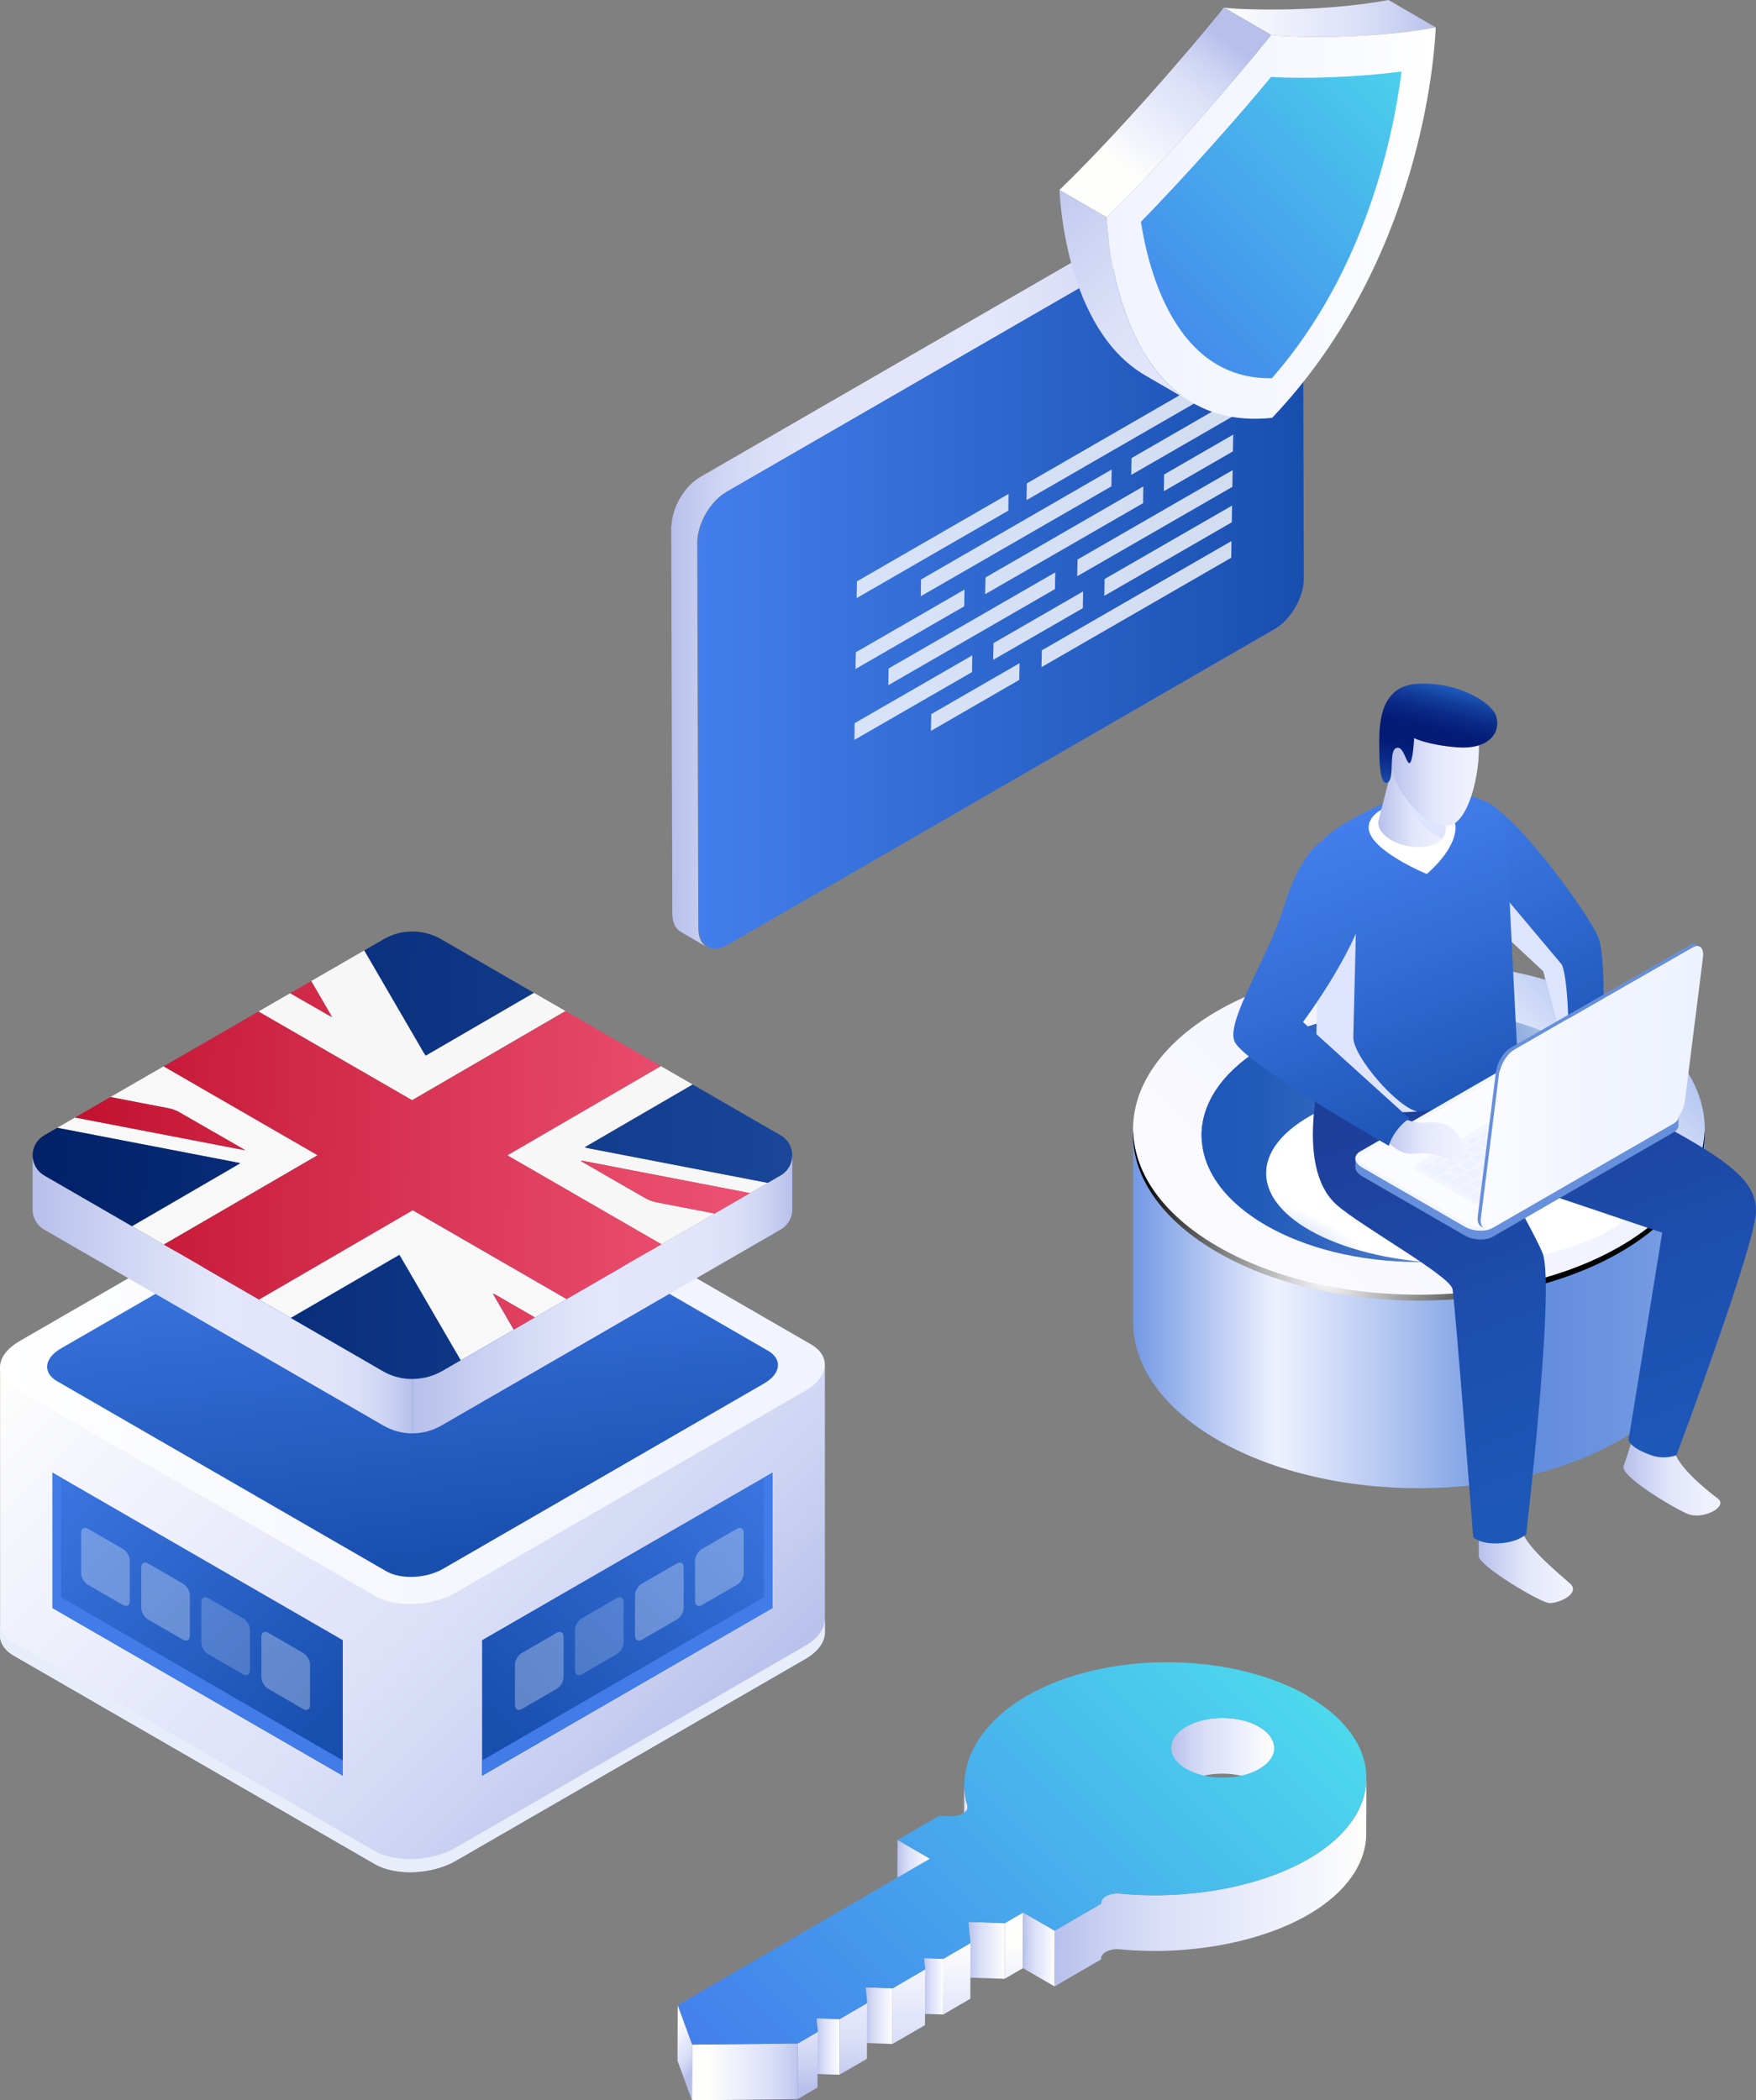 <?xml version="1.0" encoding="UTF-8"?><svg xmlns="http://www.w3.org/2000/svg" width="209" height="250" xmlns:xlink="http://www.w3.org/1999/xlink" viewBox="0 0 209 250"><rect x="0" y="0" width="209" height="250" fill="#808080" stroke="none"/><defs><style>.cls-1{fill:url(#linear-gradient-38);}.cls-1,.cls-2,.cls-3,.cls-4,.cls-5,.cls-6,.cls-7,.cls-8,.cls-9,.cls-10,.cls-11,.cls-12,.cls-13,.cls-14,.cls-15,.cls-16,.cls-17,.cls-18,.cls-19,.cls-20,.cls-21,.cls-22,.cls-23,.cls-24,.cls-25,.cls-26,.cls-27,.cls-28,.cls-29,.cls-30,.cls-31,.cls-32,.cls-33,.cls-34,.cls-35,.cls-36,.cls-37,.cls-38,.cls-39,.cls-40,.cls-41,.cls-42,.cls-43,.cls-44,.cls-45,.cls-46,.cls-47,.cls-48,.cls-49,.cls-50,.cls-51,.cls-52,.cls-53,.cls-54,.cls-55,.cls-56,.cls-57,.cls-58,.cls-59,.cls-60,.cls-61,.cls-62,.cls-63,.cls-64,.cls-65,.cls-66,.cls-67,.cls-68,.cls-69,.cls-70,.cls-71,.cls-72,.cls-73,.cls-74,.cls-75,.cls-76,.cls-77{stroke-width:0px;}.cls-2{fill:url(#linear-gradient-12);}.cls-3{fill:url(#linear-gradient-17);}.cls-4{fill:url(#linear-gradient-19);}.cls-5{fill:url(#linear-gradient-33);}.cls-6{fill:url(#linear-gradient);}.cls-7{fill:url(#linear-gradient-57);}.cls-8{fill:url(#linear-gradient-21);}.cls-9{fill:url(#New_Gradient_Swatch_copy_2);}.cls-78{isolation:isolate;}.cls-10{fill:url(#linear-gradient-42);}.cls-11{fill:url(#linear-gradient-15);}.cls-12{fill:url(#radial-gradient);}.cls-12,.cls-21,.cls-59,.cls-72,.cls-79{mix-blend-mode:multiply;}.cls-13{fill:url(#linear-gradient-11);}.cls-14{opacity:.3;}.cls-14,.cls-15,.cls-35,.cls-74{fill:#fff;}.cls-15{opacity:.8;}.cls-16{fill:url(#linear-gradient-5);}.cls-17{fill:none;}.cls-18{fill:url(#linear-gradient-31);}.cls-19{fill:url(#linear-gradient-58);}.cls-20{fill:url(#linear-gradient-34);}.cls-21{fill:url(#linear-gradient-4);}.cls-22{fill:url(#Radial_Gradient_1);mix-blend-mode:color-dodge;}.cls-80{clip-path:url(#clippath-1);}.cls-23{fill:url(#linear-gradient-41);}.cls-24{fill:url(#linear-gradient-40);}.cls-25{fill:url(#linear-gradient-13);}.cls-26{fill:url(#linear-gradient-23);}.cls-27{fill:#668fdc;}.cls-28{fill:url(#linear-gradient-25);}.cls-29{fill:#e8edfa;}.cls-30{fill:url(#linear-gradient-43);}.cls-31{fill:url(#linear-gradient-16);}.cls-32{fill:url(#linear-gradient-22);}.cls-33{fill:url(#linear-gradient-54);}.cls-34{fill:url(#linear-gradient-55);}.cls-36{fill:url(#linear-gradient-35);}.cls-37{fill:url(#linear-gradient-50);}.cls-38{fill:url(#linear-gradient-32);}.cls-39{fill:url(#linear-gradient-60);}.cls-40{fill:url(#linear-gradient-59);}.cls-41{fill:url(#linear-gradient-20);}.cls-42{fill:url(#linear-gradient-14);}.cls-43{fill:#f8f8f8;}.cls-44{fill:url(#linear-gradient-2);}.cls-45{fill:url(#linear-gradient-52);}.cls-46{fill:url(#linear-gradient-45);}.cls-47{fill:url(#linear-gradient-7);}.cls-48{fill:url(#linear-gradient-39);}.cls-49{fill:url(#linear-gradient-3);}.cls-81{clip-path:url(#clippath);}.cls-50{fill:url(#linear-gradient-9);}.cls-51{fill:url(#linear-gradient-27);}.cls-52{fill:#f4f6ff;}.cls-53{fill:url(#linear-gradient-53);}.cls-54{fill:url(#linear-gradient-36);}.cls-55{fill:url(#linear-gradient-48);}.cls-56{fill:url(#linear-gradient-49);}.cls-57{fill:url(#linear-gradient-8);}.cls-58{fill:url(#linear-gradient-47);}.cls-59{fill:#dee4fd;}.cls-60{fill:url(#linear-gradient-24);}.cls-61{fill:url(#linear-gradient-26);}.cls-62{fill:url(#linear-gradient-61);}.cls-63{fill:url(#linear-gradient-18);}.cls-64{fill:url(#linear-gradient-51);}.cls-65{fill:url(#linear-gradient-30);}.cls-66{fill:url(#linear-gradient-29);}.cls-67{fill:url(#linear-gradient-46);}.cls-68{fill:url(#linear-gradient-28);}.cls-69{fill:url(#linear-gradient-56);}.cls-70{fill:#f8f7f7;}.cls-71{fill:url(#linear-gradient-10);}.cls-72{fill:url(#linear-gradient-6);}.cls-73{fill:#f8faff;}.cls-74{opacity:.2;}.cls-75{fill:#fbfcff;}.cls-76{fill:url(#linear-gradient-37);}.cls-82{fill:url(#linear-gradient-44);}.cls-77{fill:#eef1ff;}</style><linearGradient id="linear-gradient" x1="-19572.52" y1="333.43" x2="-19572.52" y2="333.43" gradientTransform="translate(19572.53 -142.52)" gradientUnits="userSpaceOnUse"><stop offset="0" stop-color="#f3f4fb"/><stop offset=".44" stop-color="#f3f4fb"/><stop offset=".57" stop-color="#e2e4f6"/><stop offset="1" stop-color="#e2e4f6"/></linearGradient><linearGradient id="linear-gradient-2" x1="-19490.73" y1="354.35" x2="-19556.24" y2="288.83" gradientTransform="translate(19572.53 -142.52)" gradientUnits="userSpaceOnUse"><stop offset="0" stop-color="#b7c0eb"/><stop offset=".18" stop-color="#ccd2f2"/><stop offset=".38" stop-color="#dde1f8"/><stop offset=".53" stop-color="#e4e7fb"/><stop offset="1" stop-color="#fefefc"/></linearGradient><linearGradient id="linear-gradient-3" x1="-19534.9" y1="349.95" x2="-19573.54" y2="311.31" gradientTransform="translate(19572.53 -142.52)" gradientUnits="userSpaceOnUse"><stop offset="0" stop-color="#184eae"/><stop offset="1" stop-color="#437fec"/></linearGradient><linearGradient id="linear-gradient-4" x1="-19564.18" y1="-23849.16" x2="-19565" y2="-23826.75" gradientTransform="translate(19588 -1049.39) rotate(49.11) scale(1.53 -.65) skewX(-26.33)" gradientUnits="userSpaceOnUse"><stop offset="0" stop-color="#427ce8"/><stop offset=".52" stop-color="#2b64c7"/><stop offset="1" stop-color="#1951ad"/></linearGradient><linearGradient id="linear-gradient-5" x1="-13709.9" x2="-13748.54" gradientTransform="translate(-13649.35 -142.52) rotate(-180) scale(1 -1)" xlink:href="#linear-gradient-3"/><linearGradient id="linear-gradient-6" x1="-13739.19" y1="-17123.03" x2="-13740" y2="-17100.62" gradientTransform="translate(-13664.82 -1049.39) rotate(130.89) scale(1.53 .65) skewX(-26.33)" xlink:href="#linear-gradient-4"/><linearGradient id="linear-gradient-7" x1="12030.21" y1="162.59" x2="12128.39" y2="162.59" gradientTransform="translate(12128.39) rotate(-180) scale(1 -1)" gradientUnits="userSpaceOnUse"><stop offset="0" stop-color="#f1f4fe"/><stop offset=".58" stop-color="#f6f8fe"/><stop offset="1" stop-color="#fff"/></linearGradient><linearGradient id="linear-gradient-8" x1="2551.1" y1="10937.9" x2="2470.17" y2="10921.34" gradientTransform="translate(14269.31 -4248.11) rotate(30) skewX(-49.11)" xlink:href="#linear-gradient-3"/><clipPath id="clippath"><path id="Path_6658" class="cls-17" d="m94.3,137.53c0,1-.54,1.92-1.41,2.41l-40.33,23.3c-1.06.6-2.25.91-3.47.9-1.21,0-2.41-.31-3.47-.9l-40.33-23.3c-.87-.49-1.41-1.41-1.41-2.41,0-1,.54-1.92,1.41-2.41l40.33-23.3c2.14-1.26,4.79-1.26,6.93,0l40.33,23.3c.88.48,1.42,1.41,1.41,2.41Z"/></clipPath><linearGradient id="linear-gradient-9" x1="7.33" y1="136.35" x2="97.11" y2="138.85" gradientUnits="userSpaceOnUse"><stop offset="0" stop-color="#c1102e"/><stop offset=".26" stop-color="#ce2544"/><stop offset=".74" stop-color="#e64868"/><stop offset="1" stop-color="#ef5677"/></linearGradient><linearGradient id="linear-gradient-10" x1="5.69" y1="130.47" x2="129.06" y2="135.95" gradientUnits="userSpaceOnUse"><stop offset="0" stop-color="#012169"/><stop offset=".16" stop-color="#062a75"/><stop offset=".71" stop-color="#194699"/><stop offset="1" stop-color="#2051a8"/></linearGradient><linearGradient id="linear-gradient-11" x1="4.47" y1="157.88" x2="127.84" y2="163.36" xlink:href="#linear-gradient-10"/><linearGradient id="linear-gradient-12" x1="6.46" y1="113.26" x2="129.82" y2="118.74" xlink:href="#linear-gradient-10"/><linearGradient id="linear-gradient-13" x1="5.24" y1="140.68" x2="128.61" y2="146.17" xlink:href="#linear-gradient-10"/><linearGradient id="linear-gradient-14" x1="7.43" y1="132.83" x2="97.21" y2="135.32" xlink:href="#linear-gradient-9"/><linearGradient id="linear-gradient-15" x1="7.23" y1="139.9" x2="97.01" y2="142.39" xlink:href="#linear-gradient-9"/><linearGradient id="linear-gradient-16" x1="6.77" y1="156.52" x2="96.55" y2="159.01" xlink:href="#linear-gradient-9"/><linearGradient id="linear-gradient-17" x1="7.89" y1="116.19" x2="97.67" y2="118.68" xlink:href="#linear-gradient-9"/><linearGradient id="linear-gradient-18" x1="3.89" y1="154.08" x2="49.09" y2="154.08" gradientUnits="userSpaceOnUse"><stop offset="0" stop-color="#b7c0eb"/><stop offset=".3" stop-color="#d5daf5"/><stop offset=".48" stop-color="#e4e7fb"/><stop offset=".76" stop-color="#e2e5fa"/><stop offset=".85" stop-color="#dbdff7"/><stop offset=".92" stop-color="#cfd5f3"/><stop offset=".98" stop-color="#bec6ed"/><stop offset="1" stop-color="#b7c0eb"/></linearGradient><linearGradient id="linear-gradient-19" x1="49.09" y1="154.08" x2="94.3" y2="154.08" xlink:href="#linear-gradient-18"/><linearGradient id="linear-gradient-20" x1="-446.31" y1="65.68" x2="-372.21" y2="65.68" gradientTransform="translate(-292.27) rotate(-180) scale(1 -1)" xlink:href="#linear-gradient-18"/><linearGradient id="linear-gradient-21" x1="-447.45" y1="66.7" x2="-375.31" y2="66.7" gradientTransform="translate(-292.27) rotate(-180) scale(1 -1)" xlink:href="#linear-gradient-3"/><linearGradient id="linear-gradient-22" x1="-39.68" y1="185.98" x2="-28.46" y2="185.98" gradientTransform="translate(215.68)" gradientUnits="userSpaceOnUse"><stop offset="0" stop-color="#b7c0eb"/><stop offset=".5" stop-color="#e4e7fb"/><stop offset=".88" stop-color="#eff1fe"/></linearGradient><linearGradient id="linear-gradient-23" x1="-22.47" y1="175.25" x2="-10.92" y2="175.25" xlink:href="#linear-gradient-22"/><linearGradient id="linear-gradient-24" x1="-25.68" y1="155.69" x2="41.29" y2="155.69" gradientTransform="translate(160.86)" gradientUnits="userSpaceOnUse"><stop offset="0" stop-color="#759ae4"/><stop offset=".25" stop-color="#eef1ff"/><stop offset=".44" stop-color="#b5c8f1"/><stop offset=".7" stop-color="#628cdd"/><stop offset=".85" stop-color="#6c94e0"/><stop offset="1" stop-color="#7da1e6"/></linearGradient><linearGradient id="linear-gradient-25" x1="5250.42" y1="91.54" x2="5304.32" y2="149.33" gradientTransform="translate(5459.24) rotate(-180) scale(1 -1)" gradientUnits="userSpaceOnUse"><stop offset="0" stop-color="#628cdd"/><stop offset=".08" stop-color="#6890de"/><stop offset=".19" stop-color="#7a9de3"/><stop offset=".31" stop-color="#98b3ea"/><stop offset=".45" stop-color="#c2d1f4"/><stop offset=".58" stop-color="#eef1ff"/><stop offset="1" stop-color="#faf9fe"/></linearGradient><radialGradient id="Radial_Gradient_1" cx="-57.72" cy="151.45" fx="-57.72" fy="151.45" r="25.09" gradientTransform="translate(215.68)" gradientUnits="userSpaceOnUse"><stop offset="0" stop-color="#fff"/><stop offset="1" stop-color="#000"/></radialGradient><linearGradient id="New_Gradient_Swatch_copy_2" x1="5266.38" y1="109.43" x2="5306.81" y2="152.78" gradientTransform="translate(5459.24) rotate(-180) scale(1 -1)" gradientUnits="userSpaceOnUse"><stop offset="0" stop-color="#f8faff"/><stop offset=".04" stop-color="#d3ddef"/><stop offset=".12" stop-color="#7997c8"/><stop offset=".2" stop-color="#1a4da0"/><stop offset=".6" stop-color="#14328a"/><stop offset=".65" stop-color="#173a8d"/><stop offset=".73" stop-color="#215298"/><stop offset=".83" stop-color="#327aaa"/><stop offset=".95" stop-color="#49b0c2"/><stop offset="1" stop-color="#54cace"/></linearGradient><linearGradient id="linear-gradient-26" x1="-72.67" y1="135.15" x2="-20.93" y2="135.15" gradientTransform="translate(215.68)" gradientUnits="userSpaceOnUse"><stop offset="0" stop-color="#1d58b9"/><stop offset=".13" stop-color="#215bba"/><stop offset=".26" stop-color="#2e64be"/><stop offset=".4" stop-color="#4374c5"/><stop offset=".54" stop-color="#618ace"/><stop offset=".69" stop-color="#87a6db"/><stop offset=".83" stop-color="#b6c9ea"/><stop offset=".98" stop-color="#edf1fc"/><stop offset="1" stop-color="#f6f8ff"/></linearGradient><linearGradient id="linear-gradient-27" x1="-72.67" y1="128.03" x2="-20.93" y2="128.03" xlink:href="#linear-gradient-26"/><radialGradient id="radial-gradient" cx="9208.76" cy="-2649.45" fx="9208.76" fy="-2649.45" r="18.05" gradientTransform="translate(11927.8 1715.54) rotate(-180) scale(1.28 -.59)" gradientUnits="userSpaceOnUse"><stop offset=".19" stop-color="#628cdd"/><stop offset="1" stop-color="#fff"/></radialGradient><linearGradient id="linear-gradient-28" x1="10394.84" y1="-472.55" x2="10379.23" y2="-432.66" gradientTransform="translate(10579.13 -6.49) rotate(176.86) scale(1 -1)" gradientUnits="userSpaceOnUse"><stop offset="0" stop-color="#437fec"/><stop offset=".38" stop-color="#346fd7"/><stop offset="1" stop-color="#184eae"/></linearGradient><linearGradient id="linear-gradient-29" x1="10381.88" y1="173.81" x2="10400.98" y2="123.48" gradientTransform="translate(10582.04) rotate(-180) scale(1 -1)" gradientUnits="userSpaceOnUse"><stop offset="0" stop-color="#1d58b9"/><stop offset=".38" stop-color="#1d50b0"/><stop offset=".97" stop-color="#1d3e99"/></linearGradient><linearGradient id="linear-gradient-30" x1="10398.04" y1="180.76" x2="10417.73" y2="128.88" xlink:href="#linear-gradient-29"/><linearGradient id="linear-gradient-31" x1="10420.63" y1="97.46" x2="10405.01" y2="137.35" gradientTransform="translate(10582.04) rotate(-180) scale(1 -1)" xlink:href="#linear-gradient-28"/><linearGradient id="linear-gradient-32" x1="-51.64" y1="94.7" x2="-42.97" y2="94.7" xlink:href="#linear-gradient-22"/><linearGradient id="linear-gradient-33" x1="-50.28" y1="90.43" x2="-39.65" y2="90.43" xlink:href="#linear-gradient-22"/><linearGradient id="linear-gradient-34" x1="10413.05" y1="94.96" x2="10409.73" y2="81.88" gradientTransform="translate(10582.04) rotate(-180) scale(1 -1)" gradientUnits="userSpaceOnUse"><stop offset="0" stop-color="#1d58b9"/><stop offset="0" stop-color="#1c57b8"/><stop offset=".14" stop-color="#123c9a"/><stop offset=".27" stop-color="#0a2985"/><stop offset=".4" stop-color="#051d78"/><stop offset=".52" stop-color="#041a74"/><stop offset=".64" stop-color="#051d78"/><stop offset=".75" stop-color="#092884"/><stop offset=".87" stop-color="#113a98"/><stop offset=".98" stop-color="#1b53b4"/><stop offset="1" stop-color="#1d58b9"/></linearGradient><linearGradient id="linear-gradient-35" x1="-39.43" y1="129.45" x2="-12.97" y2="129.45" gradientTransform="translate(215.68)" gradientUnits="userSpaceOnUse"><stop offset="0" stop-color="#fbfcff"/><stop offset=".39" stop-color="#f3f6ff"/><stop offset=".99" stop-color="#eef2ff"/></linearGradient><linearGradient id="linear-gradient-36" x1="-51.33" y1="135.43" x2="-41.48" y2="135.43" xlink:href="#linear-gradient-22"/><linearGradient id="linear-gradient-37" x1="10431.86" y1="101.79" x2="10416.25" y2="141.68" gradientTransform="translate(10582.04) rotate(-180) scale(1 -1)" xlink:href="#linear-gradient-28"/><linearGradient id="linear-gradient-38" x1="6555.93" y1="2.2" x2="6581.15" y2="2.2" gradientTransform="translate(6726.8) rotate(-180) scale(1 -1)" xlink:href="#linear-gradient-2"/><linearGradient id="linear-gradient-39" x1="6606.24" y1="21.01" x2="6567.78" y2="63.24" gradientTransform="translate(6726.8) rotate(-180) scale(1 -1)" xlink:href="#linear-gradient-2"/><linearGradient id="linear-gradient-40" x1="131.71" y1="26.56" x2="170.88" y2="26.56" gradientTransform="matrix(1,0,0,1,0,0)" xlink:href="#linear-gradient-7"/><linearGradient id="linear-gradient-41" x1="6593.51" y1="45.12" x2="6554.59" y2="6.2" gradientTransform="translate(6726.8) rotate(-180) scale(1 -1)" gradientUnits="userSpaceOnUse"><stop offset="0" stop-color="#437fec"/><stop offset=".5" stop-color="#47aaec"/><stop offset="1" stop-color="#4cd9ed"/></linearGradient><linearGradient id="linear-gradient-42" x1="6581.4" y1="4.32" x2="6593.04" y2="20.01" gradientTransform="translate(6726.8) rotate(-180) scale(1 -1)" xlink:href="#linear-gradient-2"/><linearGradient id="linear-gradient-43" x1="139.37" y1="209.59" x2="151.65" y2="209.59" gradientTransform="matrix(1,0,0,1,0,0)" xlink:href="#linear-gradient-2"/><linearGradient id="linear-gradient-44" x1="114.74" y1="217.07" x2="115.13" y2="217.07" gradientTransform="matrix(1,0,0,1,0,0)" xlink:href="#linear-gradient-2"/><linearGradient id="linear-gradient-45" x1="114.74" y1="217.07" x2="115.13" y2="217.07" gradientTransform="matrix(1,0,0,1,0,0)" xlink:href="#linear-gradient-2"/><clipPath id="clippath-1"><path class="cls-46" d="m115.13,215.08l-.02,6.63c0-.06,0-.13-.03-.2-.23-.81-.35-1.62-.35-2.45l.02-6.63c0,.82.11,1.64.35,2.45.02.07.03.13.03.2Z"/></clipPath><linearGradient id="linear-gradient-46" x1="114.74" y1="217.07" x2="115.13" y2="217.07" gradientTransform="matrix(1,0,0,1,0,0)" xlink:href="#linear-gradient-2"/><linearGradient id="linear-gradient-47" x1="106.8" y1="223.44" x2="110.67" y2="223.44" gradientTransform="matrix(1,0,0,1,0,0)" xlink:href="#linear-gradient-2"/><linearGradient id="linear-gradient-48" x1="120.67" y1="248.73" x2="120.67" y2="231.3" gradientTransform="matrix(1,0,0,1,0,0)" xlink:href="#linear-gradient-2"/><linearGradient id="linear-gradient-49" x1="115.24" y1="232.15" x2="119.59" y2="232.15" gradientTransform="matrix(1,0,0,1,0,0)" xlink:href="#linear-gradient-2"/><linearGradient id="linear-gradient-50" x1="125.51" y1="224.04" x2="162.62" y2="224.04" gradientTransform="matrix(1,0,0,1,0,0)" xlink:href="#linear-gradient-2"/><linearGradient id="linear-gradient-51" x1="121.75" y1="232.05" x2="125.53" y2="232.05" gradientTransform="matrix(1,0,0,1,0,0)" xlink:href="#linear-gradient-2"/><linearGradient id="linear-gradient-52" x1="109.95" y1="236.43" x2="112.28" y2="236.43" gradientTransform="matrix(1,0,0,1,0,0)" xlink:href="#linear-gradient-2"/><linearGradient id="linear-gradient-53" x1="113.88" y1="248.73" x2="113.88" y2="231.3" gradientTransform="matrix(1,0,0,1,0,0)" xlink:href="#linear-gradient-2"/><linearGradient id="linear-gradient-54" x1="103" y1="239.93" x2="106.24" y2="239.93" gradientTransform="matrix(1,0,0,1,0,0)" xlink:href="#linear-gradient-2"/><linearGradient id="linear-gradient-55" x1="108.16" y1="248.73" x2="108.16" y2="231.3" gradientTransform="matrix(1,0,0,1,0,0)" xlink:href="#linear-gradient-2"/><linearGradient id="linear-gradient-56" x1="97.14" y1="243.6" x2="99.93" y2="243.6" gradientTransform="matrix(1,0,0,1,0,0)" xlink:href="#linear-gradient-2"/><linearGradient id="linear-gradient-57" x1="101.56" y1="248.73" x2="101.56" y2="231.3" gradientTransform="matrix(1,0,0,1,0,0)" xlink:href="#linear-gradient-2"/><linearGradient id="linear-gradient-58" x1="96.12" y1="248.73" x2="96.12" y2="231.3" gradientTransform="matrix(1,0,0,1,0,0)" xlink:href="#linear-gradient-2"/><linearGradient id="linear-gradient-59" x1="95.55" y1="246.62" x2="84.35" y2="246.62" gradientTransform="matrix(1,0,0,1,0,0)" xlink:href="#linear-gradient-2"/><linearGradient id="linear-gradient-60" x1="83.12" y1="245.58" x2="79.24" y2="242.58" gradientTransform="matrix(1,0,0,1,0,0)" xlink:href="#linear-gradient-2"/><linearGradient id="linear-gradient-61" x1="93.82" y1="254.81" x2="151.66" y2="196.97" gradientTransform="matrix(1,0,0,1,0,0)" xlink:href="#linear-gradient-41"/></defs><g class="cls-78"><g id="Layer_1"><polygon class="cls-6" points="0 190.91 0 190.91 0 190.91 0 190.91"/><path class="cls-44" d="m98.18,162.59v28.31s0,1.15,0,1.15v2.45h-.01c-.08,1.04-.86,2.12-2.34,2.98l-41.58,24.01c-2.85,1.64-7.15,1.82-9.62.4L1.66,197.08c-1.18-.68-1.72-1.61-1.65-2.58h0v-3.26s0,0,0,0v-28.66s98.17,0,98.17,0Z"/><polygon class="cls-49" points="40.8 195.23 6.25 175.28 6.25 191.41 40.8 211.36 40.8 195.23"/><polygon class="cls-21" points="40.8 211.36 40.8 209.55 7.27 190.12 7.27 176.13 6.25 175.28 6.25 191.41 40.8 211.36"/><path class="cls-14" d="m14.64,184.38l-4.15-2.4c-.46-.26-.83-.06-.83.47v4.77c-.02.52.36,1.16.81,1.42l4.15,2.4c.46.26.83.06.83-.47v-4.77c.02-.52-.36-1.16-.81-1.42"/><path class="cls-14" d="m21.79,188.51l-4.15-2.4c-.46-.26-.83-.06-.83.47v4.77c-.02.52.36,1.16.81,1.42l4.15,2.4c.46.26.83.05.83-.47v-4.77c.02-.52-.35-1.16-.81-1.42"/><path class="cls-74" d="m28.94,192.63l-4.15-2.4c-.46-.26-.83-.05-.83.47v4.77c-.02.52.35,1.16.81,1.42l4.15,2.4c.46.26.83.05.83-.47v-4.77c.02-.52-.35-1.16-.81-1.42"/><path class="cls-14" d="m36.09,196.76l-4.15-2.4c-.46-.26-.83-.05-.83.47v4.77c-.02.52.35,1.16.81,1.42l4.15,2.4c.46.26.83.06.83-.47v-4.77c.02-.52-.36-1.16-.81-1.42"/><polygon class="cls-16" points="57.38 195.23 91.94 175.28 91.94 191.41 57.38 211.36 57.38 195.23"/><polygon class="cls-72" points="57.38 211.36 57.38 209.55 90.91 190.12 90.91 176.13 91.94 175.28 91.94 191.41 57.38 211.36"/><path class="cls-14" d="m83.54,184.38l4.15-2.4c.46-.26.83-.06.83.47v4.77c.02.52-.36,1.16-.81,1.42l-4.15,2.4c-.46.26-.83.06-.83-.47v-4.77c-.02-.52.36-1.16.81-1.42"/><path class="cls-14" d="m76.39,188.51l4.15-2.4c.46-.26.83-.06.83.47v4.77c.02.52-.36,1.16-.81,1.42l-4.15,2.4c-.46.26-.83.05-.83-.47v-4.77c-.02-.52.35-1.16.81-1.42"/><path class="cls-74" d="m69.24,192.63l4.15-2.4c.46-.26.83-.05.83.47v4.77c.02.52-.35,1.16-.81,1.42l-4.15,2.4c-.46.26-.83.05-.83-.47v-4.77c-.02-.52.35-1.16.81-1.42"/><path class="cls-14" d="m62.1,196.76l4.15-2.4c.46-.26.83-.05.83.47v4.77c.02.52-.35,1.16-.81,1.42l-4.15,2.4c-.46.26-.83.06-.83-.47v-4.77c-.02-.52.36-1.16.81-1.42"/><g class="cls-79"><polygon class="cls-29" points=".01 190.91 .01 190.91 .01 190.91 .01 190.91"/><path class="cls-29" d="m98.18,192.95v1.56h-.01c-.08,1.04-.87,2.12-2.34,2.97l-41.58,24.01c-2.84,1.65-7.15,1.82-9.62.4L1.66,197.08c-1.12-.65-1.66-1.51-1.66-2.42,0-.05,0-.11,0-.16v-1.22c.06.85.6,1.64,1.65,2.25l42.96,24.8c2.47,1.42,6.77,1.25,9.62-.4l41.58-24.01c1.47-.85,2.26-1.93,2.34-2.97h.01Z"/></g><path class="cls-47" d="m44.63,189.97L1.66,165.17c-2.46-1.42-2.16-3.91.69-5.55l41.58-24.01c2.85-1.64,7.15-1.82,9.62-.4l42.96,24.8c2.46,1.42,2.16,3.91-.69,5.55l-41.58,24.01c-2.85,1.64-7.15,1.82-9.62.4Z"/><path class="cls-57" d="m7.25,160.51l38.24-22.08c1.99-1.15,5-1.27,6.73-.28l39.21,22.64c1.72,1,1.51,2.73-.48,3.88l-38.24,22.08c-1.99,1.15-5,1.27-6.73.28l-39.21-22.64c-1.72-1-1.51-2.73.48-3.88Z"/><g class="cls-81"><polyline class="cls-50" points="82.96 124.4 71.61 117.85 49.05 130.96 26.35 117.85 15.07 124.4 37.78 137.51 15.22 150.62 26.57 157.18 49.13 144.07 71.83 157.18 83.11 150.62 60.41 137.51 82.96 124.4"/><path class="cls-70" d="m71.61,117.85l-3.78-2.19-17.16,9.97c-.1-.13-.18-.23-.24-.34-3.11-5.34-6.21-10.69-9.32-16.03l-6.31,3.66c1.49,2.56,2.98,5.12,4.46,7.68.07.12.14.24.26.45-.25-.13-.39-.2-.52-.27-.6-.35-1.2-.69-1.8-1.04-.53-.3-1.06-.61-1.59-.91-.02-.01-.05-.03-.07-.04h0s-.03-.02-.05-.03c-.64-.37-1.27-.74-1.91-1.1-.65-.38-1.3-.76-1.95-1.14-.33-.19-.6-.45-.75-.7-.09-.16-.18-.31-.27-.47l-4.27,2.48,22.71,13.11,22.56-13.11"/><path class="cls-43" d="m71.83,157.18l-22.71-13.11-22.56,13.11,3.78,2.18,17.19-9.99c.17.29.31.53.45.77,3.03,5.2,6.05,10.41,9.07,15.61l6.31-3.66c-1.49-2.56-2.97-5.12-4.46-7.68-.07-.12-.14-.24-.26-.45.25.12.39.19.52.26.61.35,1.22.7,1.83,1.06.54.31,1.09.63,1.63.94.02.01.05.03.07.04h0s.03.02.04.03c.63.36,1.25.72,1.88,1.09.64.37,1.28.74,1.91,1.12.33.19.61.45.76.7.09.15.18.31.27.46l4.26-2.48"/><path class="cls-70" d="m86.75,126.59l-3.78-2.18-22.56,13.11,22.71,13.11,8.46-4.92c-4.47-.86-8.94-1.73-13.41-2.59-.48-.09-.96-.27-1.32-.48-1.22-.69-2.43-1.38-3.63-2.08s-2.41-1.39-3.62-2.09l-.45-.26s.04-.04.06-.06c.2.04.4.07.6.11,8.65,1.67,17.3,3.34,25.96,5.01l2.1-1.22c-9.23-1.78-18.45-3.56-27.68-5.34-.18-.04-.36-.08-.62-.14l17.17-9.98"/><path class="cls-43" d="m37.78,137.51l-22.71-13.11-8.46,4.92c4.49.87,8.98,1.74,13.47,2.6.44.08.88.25,1.21.44.68.39,1.36.78,2.04,1.17.67.38,1.34.77,2.01,1.16.01,0,.02.01.04.02h0s.05.03.07.04c.57.33,1.14.66,1.72.99.66.38,1.34.77,2.02,1.17-.38-.06-.59-.1-.81-.14-8.66-1.67-17.32-3.34-25.98-5.01l-2.1,1.22c9.2,1.77,18.39,3.55,27.58,5.32.2.04.41.09.72.15l-17.17,9.98,3.78,2.19,22.56-13.11"/><path class="cls-71" d="m105.67,137.51l-18.92-10.92-17.17,9.98c.26.06.44.1.62.14,9.23,1.78,18.45,3.56,27.68,5.34l7.79-4.53"/><path class="cls-13" d="m47.54,149.37l-17.19,9.99,18.92,10.92,7.79-4.53c-3.03-5.2-6.05-10.41-9.07-15.61-.14-.24-.28-.48-.45-.77"/><path class="cls-2" d="m67.83,115.67l-18.92-10.92-7.79,4.53c3.1,5.34,6.21,10.69,9.32,16.03.06.1.14.2.24.34l17.16-9.97"/><path class="cls-25" d="m28.61,138.46c-.32-.07-.52-.11-.72-.15-9.19-1.77-18.39-3.55-27.58-5.32l-7.79,4.53,18.92,10.92,17.17-9.98"/><path class="cls-42" d="m25.38,134.71s-.02-.01-.04-.02c-.67-.39-1.34-.78-2.01-1.16-.68-.39-1.36-.78-2.04-1.17-.33-.19-.77-.35-1.21-.44-4.49-.87-8.98-1.74-13.47-2.6l-4.2,2.44c8.66,1.67,17.32,3.34,25.98,5.01.21.04.43.07.81.14-.68-.39-1.35-.78-2.02-1.17-.58-.33-1.15-.66-1.72-.99-.02-.01-.05-.03-.07-.04h0"/><path class="cls-11" d="m95.77,143.27c-8.65-1.67-17.3-3.34-25.96-5.01-.2-.04-.4-.07-.6-.11-.02.02-.04.04-.06.06l.45.26c1.21.7,2.41,1.39,3.62,2.09s2.42,1.39,3.63,2.08c.36.21.84.38,1.32.48,4.47.87,8.94,1.73,13.41,2.59l4.2-2.44"/><path class="cls-31" d="m62.71,156.26s-.05-.03-.07-.04c-.54-.31-1.09-.63-1.63-.94-.61-.35-1.22-.7-1.83-1.06-.13-.07-.27-.14-.52-.26.12.21.19.33.26.45,1.49,2.56,2.97,5.12,4.46,7.68l4.19-2.44c-.09-.15-.18-.31-.27-.46-.15-.26-.43-.51-.76-.7-.64-.37-1.27-.74-1.91-1.12-.62-.36-1.25-.72-1.88-1.09-.01,0-.03-.02-.04-.03h0"/><path class="cls-3" d="m34.81,112.93l-4.19,2.44c.09.16.18.31.27.47.15.26.42.51.75.7.65.38,1.3.76,1.95,1.14.64.37,1.27.74,1.91,1.1.02,0,.03.02.05.03h0s.05.03.07.04c.53.3,1.06.61,1.59.91.6.35,1.2.69,1.8,1.04.13.07.27.14.52.27-.12-.21-.19-.33-.26-.45-1.49-2.56-2.98-5.12-4.46-7.68"/></g><path id="Path_6656" class="cls-63" d="m49.09,164.15v6.47c-1.22,0-2.41-.33-3.47-.94l-40.33-23.3c-.87-.49-1.41-1.41-1.41-2.41v-6.43c0,1,.54,1.92,1.41,2.41l40.33,23.3c1.06.6,2.25.91,3.47.9Z"/><path id="Path_6657" class="cls-4" d="m94.3,137.53v6.43c0,1-.54,1.92-1.41,2.41l-40.33,23.3c-1.05.61-2.25.94-3.47.94v-6.47c1.21,0,2.41-.31,3.47-.9l40.33-23.3c.87-.49,1.4-1.41,1.41-2.41Z"/><g class="cls-78"><path class="cls-41" d="m79.94,62.57c0-.06,0-.11,0-.17,0-.06,0-.11.01-.17,0-.06.01-.11.02-.17,0-.06.02-.12.02-.17,0,0,0,0,0,0,0,0,0,0,0,0,0-.06.02-.11.03-.17.01-.06.02-.12.04-.18.01-.06.03-.12.04-.18.02-.06.03-.12.05-.18.01-.05.03-.09.04-.14,0,0,0,0,0-.01,0-.01,0-.02,0-.03.02-.06.04-.12.06-.18.02-.06.04-.12.06-.18.02-.06.04-.11.06-.17.02-.06.04-.11.07-.17.02-.04.04-.08.05-.13,0,0,0,0,0,0,0-.01,0-.02.01-.03.02-.06.05-.11.08-.17.03-.06.06-.12.09-.18.03-.07.07-.14.11-.21.04-.07.08-.14.12-.21,0-.01.02-.03.02-.04,0-.02.02-.03.03-.05.08-.14.17-.28.26-.41.07-.1.14-.2.21-.3,0,0,0,0,0,0h0c.05-.07.1-.14.15-.21.04-.06.09-.11.13-.16.04-.05.09-.1.13-.16.04-.05.09-.1.13-.15,0,0,.02-.02.02-.02,0,0,0,0,.01-.01.04-.04.07-.08.11-.11.05-.05.1-.1.15-.14.05-.05.1-.1.15-.14.05-.05.1-.09.15-.13.03-.02.05-.04.08-.06,0,0,.01,0,.02-.01.02-.02.04-.03.06-.05.05-.04.1-.08.15-.12.05-.04.1-.07.15-.11.05-.03.1-.07.15-.1.05-.03.1-.06.15-.09.01,0,.02-.01.03-.02l65.09-37.58s.07-.04.11-.06c.05-.03.09-.05.14-.07s.09-.05.14-.07c.05-.02.09-.04.14-.06.05-.02.09-.04.14-.05,0,0,.02,0,.03,0,0,0,0,0,.01,0,.03-.01.07-.02.1-.03.05-.01.1-.03.14-.04.05-.01.09-.02.14-.03.05,0,.1-.02.15-.02.03,0,.07,0,.1-.01,0,0,.01,0,.02,0,.01,0,.02,0,.03,0,.06,0,.11,0,.16,0,.06,0,.12,0,.18,0,.07,0,.13.02.2.03,0,0,0,0,0,0,0,0,0,0,0,0,.08.02.16.04.23.06.1.03.19.08.28.13l3.1,1.8c-.16-.09-.33-.15-.51-.19,0,0,0,0,0,0-.18-.04-.38-.05-.58-.03,0,0-.01,0-.02,0-.2.02-.42.06-.64.14,0,0,0,0-.01,0-.23.08-.46.18-.7.32l-65.09,37.58c-.24.14-.47.3-.69.48,0,0-.01,0-.02.01-.22.18-.43.38-.63.59,0,0,0,0-.01.01-.2.22-.4.45-.58.7,0,0,0,0,0,0-.18.24-.35.5-.5.76,0,.01-.01.03-.02.04-.15.26-.29.53-.41.81,0,0,0,0,0,.01-.12.28-.23.57-.31.85,0,0,0,0,0,.01-.09.29-.15.57-.2.86,0,0,0,0,0,0-.05.29-.07.57-.07.84l.13,45.93c0,.27.03.52.07.75,0,0,0,.01,0,.02.05.23.11.43.2.61,0,0,0,0,0,.01.07.15.16.28.26.4.03.04.06.08.1.12.11.12.24.23.38.31l-3.1-1.8c-.14-.08-.26-.19-.38-.31-.03-.04-.06-.08-.1-.12-.04-.05-.09-.1-.13-.16-.05-.07-.09-.15-.13-.24,0,0,0,0,0-.01,0,0,0,0,0-.01-.03-.06-.05-.12-.07-.18-.02-.06-.04-.12-.06-.18-.02-.06-.03-.12-.05-.18,0-.02-.01-.05-.02-.08,0,0,0-.01,0-.02,0-.02-.01-.05-.01-.07,0-.05-.02-.11-.02-.17,0-.05-.01-.11-.02-.17,0-.05,0-.11-.01-.16,0-.06,0-.11,0-.17,0,0,0,0,0,0l-.13-45.93c0-.05,0-.1,0-.16Z"/><path class="cls-8" d="m86.49,58.53c-1.91,1.1-3.46,3.79-3.45,5.99l.13,45.93c0,2.21,1.57,3.09,3.47,1.99l65.09-37.58c1.91-1.1,3.46-3.79,3.45-5.99l-.13-45.93c0-2.21-1.57-3.09-3.47-1.99l-65.09,37.58Z"/></g><path class="cls-32" d="m176,181.5v3.71c0,1.19,7.27,5.5,8.35,5.6,1.09.1,3.9-1.14,2.47-2.37-1.43-1.24-5.64-4.76-5.64-6.39s-5.19-.54-5.19-.54Z"/><path class="cls-26" d="m194.6,170.12s-.89,3.19-1.36,4.37c-.47,1.17,5.74,4.89,7.57,5.69,1.83.8,4.98-.85,3.62-1.83-1.36-.99-5.36-4.28-5.13-6.02.23-1.74-4.69-2.21-4.69-2.21Z"/><path class="cls-60" d="m202.9,134.24h-68.04v23.09c0,10.94,15.23,19.81,34.02,19.81s34.02-8.87,34.02-19.81v-23.09Z"/><ellipse class="cls-28" cx="168.88" cy="134.38" rx="34.02" ry="19.81"/><path class="cls-22" d="m168.88,154.11c-18.59,0-33.68-8.68-34.01-19.46,0,.12-.02.24-.02.35,0,10.94,15.23,19.81,34.02,19.81s34.02-8.87,34.02-19.81c0-.12-.01-.24-.02-.35-.33,10.78-15.42,19.46-34.01,19.46Z"/><ellipse class="cls-9" cx="168.88" cy="135.15" rx="23" ry="13.39"/><ellipse class="cls-61" cx="168.88" cy="135.15" rx="25.87" ry="15.07"/><path class="cls-51" d="m168.88,121.73c13.81,0,25.06,6.31,25.8,14.24.03-.27.07-.54.07-.82,0-8.32-11.58-15.06-25.87-15.06s-25.87,6.74-25.87,15.06c0,.28.05.55.07.82.74-7.94,11.99-14.24,25.8-14.24Z"/><ellipse class="cls-12" cx="173.74" cy="139.65" rx="23.04" ry="10.74"/><path class="cls-68" d="m176.65,95.54c3.16.51,12.39,13.09,13.58,16.03,1.2,2.94.34,16.88.34,16.88,0,0,.22-.54-1.09.02-2.52,1.08-1.94,2.01-1.94,2.01l-3.86-14.88-9.8-9.15s-.39-11.42,2.77-10.91Z"/><path class="cls-59" d="m185.9,114.83c.78,1.93.86,8.29.82,12.52l-3.05-11.74-9.8-9.15s-.12-2.47.34-5.55"/><path class="cls-66" d="m179.34,125.69s12.77,4.98,20.19,9.11c7.42,4.13,9.44,6.35,9.47,9.34.04,3.74-9.47,29.08-9.47,29.08,0,0-1.44.56-3,0-3.4-1.22-2.63-2.25-2.63-2.25l3.94-24.24-32.58-10.99,14.08-10.05Z"/><path class="cls-65" d="m172.2,128.73s10.18,17.23,11.41,20.47c1.49,3.93-1.96,33.44-1.96,33.44,0,0-1.07.99-3.35,1.07-2.28.08-2.96-.76-2.96-.76,0,0-2.17-27.9-2.46-29.5-.28-1.6-10.84-7.44-13.77-10.02-5.45-4.79-1.41-17.75-1.41-17.75l14.49,3.04Z"/><path class="cls-18" d="m179.28,98.33c.08,3.46,1.37,28.11,1.37,28.11,0,0-2.74,3.71-8.83,5.35-6.81,1.83-15.09-1.15-15.09-1.15,0,0,.2-9.35.25-15.85.05-6.34-.56-10.96-.16-13.68.23-1.52,3.52-3.55,8.59-5.83,5.07-2.28,13.77-.68,13.86,3.04Z"/><path class="cls-35" d="m162.89,98.48c0,2.71,6.92,5.55,6.92,5.55,0,0,3.43-2.79,3.43-5.55,0-1.64-2.32-2.98-5.17-2.98s-5.17,1.33-5.17,2.98Z"/><path class="cls-73" d="m190.23,127.12s1.1,2.25,1.46,3.02c.36.78.3,4.37-.78,5.17-1.08.8-3.36-2.11-3.36-2.11l-.44-5.03,3.12-1.05Z"/><path class="cls-38" d="m172.69,91.16c.17-1.07-1.16-2.18-2.99-2.5-1.83-.32-3.46.28-3.66,1.34h0s-1.98,7.69-1.98,7.7c-.22,1.28,1.38,2.64,3.59,3.02,2.2.38,4.17-.34,4.4-1.63,0-.01.65-7.93.65-7.93h0Z"/><path class="cls-59" d="m166.74,93.87c-.33-1.17-.46-2.95-.24-4.62.65-.56,1.87-.82,3.19-.59,1.83.32,3.16,1.44,2.99,2.5h0s-.65,7.92-.65,7.93c-.05.28-.2.53-.4.75-2.37-1.02-4.33-3.94-4.9-5.98Z"/><path class="cls-5" d="m175.47,85.79c1.5,2.99-.21,12.55-3.24,12.49-3.04-.07-5.79-3.86-6.48-6.35-.69-2.48-.55-7.66,2.14-8.83,2.69-1.17,6.07-.34,7.59,2.69Z"/><path class="cls-20" d="m178.1,85.3c.55,2.02-1.03,3.93-4.62,3.66-3.59-.28-5.17-1.1-5.17-1.1,0,0-.14,2.9-.55,2.97-.41.07-.69-2.14-1.59-1.79s-.18,3.49-.94,4.05c-.76.55-1.06-1.29-1.06-3.5s-.48-7.84,4.41-8.19c4.9-.34,9.06,2.24,9.52,3.91Z"/><path class="cls-27" d="m177.67,147.21l21.53-12.43c.38-.22.57-.51.57-.82v-1.07c0-.37-.28.27-.81-.03l-12.22-7.05c-.98-.57-2.47-.63-3.32-.14l-21.53,12.43c-.28.16-.49-.53-.56-.31-.02.07,0,1.05-.01,1.13,0,.38.27.79.81,1.1l12.22,7.05c.98.57,2.47.63,3.32.14Z"/><path class="cls-52" d="m177.67,146.16l21.53-12.43c.85-.49.74-1.35-.24-1.91l-12.22-7.05c-.98-.57-2.47-.63-3.32-.14l-21.53,12.43c-.85.49-.74,1.35.24,1.91l12.22,7.05c.98.57,2.47.63,3.32.14Z"/><path class="cls-75" d="m176.23,146.07c.48,0,.92-.1,1.23-.27l21.53-12.43c.13-.08.36-.24.36-.46s-.22-.5-.6-.71l-12.22-7.05c-.45-.26-1.06-.41-1.66-.41-.48,0-.92.1-1.23.27l-21.53,12.43c-.13.08-.36.24-.36.46s.22.5.6.71l12.22,7.05c.45.26,1.06.41,1.66.41Z"/><path class="cls-52" d="m176.6,143.22l17.48-10.09c.35-.2.31-.56-.1-.79l-6.56-3.79c-.4-.23-1.02-.26-1.37-.06l-17.48,10.09c-.35.2-.31.56.1.79l6.56,3.79c.4.23,1.02.26,1.37.06Z"/><path class="cls-77" d="m187.04,128.98c-.14-.08-.37-.08-.51,0l-1.12.65c-.14.08-.14.22,0,.3.14.08.37.08.51,0l1.12-.65c.14-.08.14-.22,0-.3Zm-1.92,1.11c-.14-.08-.37-.08-.51,0l-.53.31c-.14.08-.14.22,0,.3.14.08.37.08.51,0l.53-.31c.14-.08.14-.22,0-.3Zm-1.33.77c-.14-.08-.37-.08-.51,0l-.53.31c-.14.08-.14.22,0,.3s.37.08.51,0l.53-.31c.14-.08.14-.22,0-.3Zm-1.33.77c-.14-.08-.37-.08-.51,0l-.53.31c-.14.08-.14.22,0,.3.14.08.37.08.51,0l.53-.31c.14-.08.14-.22,0-.3Zm-1.33.77c-.14-.08-.37-.08-.51,0l-.53.31c-.14.08-.14.22,0,.3.14.08.37.08.51,0l.53-.31c.14-.08.14-.22,0-.3Zm-1.33.77c-.14-.08-.37-.08-.51,0l-.53.31c-.14.08-.14.22,0,.3.14.08.37.08.51,0l.53-.31c.14-.08.14-.22,0-.3Zm-1.33.77c-.14-.08-.37-.08-.51,0l-.53.31c-.14.08-.14.22,0,.3.14.08.37.08.51,0l.53-.31c.14-.08.14-.22,0-.3Zm-1.33.77c-.14-.08-.37-.08-.51,0l-.53.31c-.14.08-.14.22,0,.3.14.08.37.08.51,0l.53-.31c.14-.08.14-.22,0-.3Zm-1.33.77c-.14-.08-.37-.08-.51,0l-.53.31c-.14.08-.14.22,0,.3.14.08.37.08.51,0l.53-.31c.14-.08.14-.22,0-.3Zm-1.33.77c-.14-.08-.37-.08-.51,0l-.53.31c-.14.08-.14.22,0,.3.14.08.37.08.51,0l.53-.31c.14-.08.14-.22,0-.3Zm-1.33.77c-.14-.08-.37-.08-.51,0l-.53.31c-.14.08-.14.22,0,.3.14.08.37.08.51,0l.53-.31c.14-.08.14-.22,0-.3Zm-1.33.77c-.14-.08-.37-.08-.51,0l-.53.31c-.14.08-.14.22,0,.3.14.08.37.08.51,0l.53-.31c.14-.08.14-.22,0-.3Zm-1.36.78c-.14-.08-.37-.08-.51,0l-.53.31c-.14.08-.14.22,0,.3.14.08.37.08.51,0l.53-.31c.14-.08.14-.22,0-.3Zm17.75-8.87l-.46-.26c-.16-.09-.42-.09-.59,0l-.46.27c-.16.09-.16.24,0,.34l.46.26c.16.09.42.09.59,0l.46-.27c.16-.09.16-.24,0-.34Zm-1.79,1.37l.46-.27c.16-.09.16-.24,0-.34l-.46-.26c-.16-.09-.42-.09-.59,0l-.46.27c-.16.09-.16.24,0,.34l.46.26c.16.09.42.09.59,0Zm-.87.16l-.46-.26c-.16-.09-.42-.09-.59,0l-.46.27c-.16.09-.16.24,0,.34l.46.26c.16.09.42.09.59,0l.46-.27c.16-.09.16-.24,0-.34Zm-1.33.77l-.46-.26c-.16-.09-.42-.09-.59,0l-.46.27c-.16.09-.16.24,0,.34l.46.26c.16.09.42.09.59,0l.46-.27c.16-.09.16-.24,0-.34Zm-2.83,1.11l.46.26c.16.09.42.09.59,0l.46-.27c.16-.09.16-.24,0-.34l-.46-.26c-.16-.09-.42-.09-.59,0l-.46.27c-.16.09-.16.24,0,.34Zm-1.33.77l.46.26c.16.09.42.09.59,0l.46-.27c.16-.09.16-.24,0-.34l-.46-.26c-.16-.09-.42-.09-.59,0l-.46.27c-.16.09-.16.24,0,.34Zm-1.33.77l.46.26c.16.09.42.09.59,0l.46-.27c.16-.09.16-.24,0-.34l-.46-.26c-.16-.09-.42-.09-.59,0l-.46.27c-.16.09-.16.24,0,.34Zm-1.33.77l.46.26c.16.09.42.09.59,0l.46-.27c.16-.09.16-.24,0-.34l-.46-.26c-.16-.09-.42-.09-.59,0l-.46.27c-.16.09-.16.24,0,.34Zm-1.33.77l.46.26c.16.09.42.09.59,0l.46-.27c.16-.09.16-.24,0-.34l-.46-.26c-.16-.09-.42-.09-.59,0l-.46.27c-.16.09-.16.24,0,.34Zm-1.33.77l.46.26c.16.09.42.09.59,0l.46-.27c.16-.09.16-.24,0-.34l-.46-.26c-.16-.09-.42-.09-.59,0l-.46.27c-.16.09-.16.24,0,.34Zm.17.43l-.46-.26c-.16-.09-.42-.09-.59,0l-.46.27c-.16.09-.16.24,0,.34l.46.26c.16.09.42.09.59,0l.46-.27c.16-.09.16-.24,0-.34Zm-2.83,1.11l.46.26c.16.09.42.09.59,0l.46-.27c.16-.09.16-.24,0-.34l-.46-.26c-.16-.09-.42-.09-.59,0l-.46.27c-.16.09-.16.24,0,.34Zm-1.95,1.12l.46.26c.16.09.42.09.59,0l1.05-.61c.16-.09.16-.24,0-.34l-.46-.26c-.16-.09-.42-.09-.59,0l-1.05.61c-.16.09-.16.24,0,.34Zm19.29-9.19l-.46-.26c-.16-.09-.42-.09-.59,0l-1.05.61c-.16.09-.16.24,0,.34l.46.26c.16.09.42.09.59,0l1.05-.61c.16-.09.16-.24,0-.34Zm-1.92,1.11l-.46-.26c-.16-.09-.42-.09-.59,0l-.46.27c-.16.09-.16.24,0,.34l.46.26c.16.09.42.09.59,0l.46-.27c.16-.09.16-.24,0-.34Zm-1.33,1.11c.16-.09.16-.24,0-.34l-.46-.26c-.16-.09-.42-.09-.59,0l-.46.27c-.16.09-.16.24,0,.34l.46.26c.16.09.42.09.59,0l.46-.27Zm-1.33.77c.16-.09.16-.24,0-.34l-.46-.26c-.16-.09-.42-.09-.59,0l-.46.27c-.16.09-.16.24,0,.34l.46.26c.16.09.42.09.59,0l.46-.27Zm-2.37.17l-.46.27c-.16.09-.16.24,0,.34l.46.26c.16.09.42.09.59,0l.46-.27c.16-.09.16-.24,0-.34l-.46-.26c-.16-.09-.42-.09-.59,0Zm-1.3.75l-.52.3c-.15.08-.15.22,0,.31l.51.3c.15.08.38.08.53,0l.52-.3c.15-.08.15-.22,0-.31l-.51-.3c-.15-.08-.38-.08-.53,0Zm-1.33.77l-.52.3c-.15.08-.15.22,0,.31l.51.3c.15.08.38.08.53,0l.52-.3c.15-.08.15-.22,0-.31l-.51-.3c-.15-.08-.38-.08-.53,0Zm-1.33.77l-.52.3c-.15.08-.15.22,0,.31l.51.3c.15.08.38.08.53,0l.52-.3c.15-.08.15-.22,0-.31l-.51-.3c-.15-.08-.38-.08-.53,0Zm-1.33.77l-.52.3c-.15.08-.15.22,0,.31l.51.3c.15.08.38.08.53,0l.52-.3c.15-.08.15-.22,0-.31l-.51-.3c-.15-.08-.38-.08-.53,0Zm-1.33.77l-.52.3c-.15.08-.15.22,0,.31l.51.3c.15.08.38.08.53,0l.52-.3c.15-.08.15-.22,0-.31l-.51-.3c-.15-.08-.38-.08-.53,0Zm-.8,1.67l.52-.3c.15-.08.15-.22,0-.31l-.51-.3c-.15-.08-.38-.08-.53,0l-.52.3c-.15.08-.15.22,0,.31l.51.3c.15.08.38.08.53,0Zm-1.33.77l.52-.3c.15-.08.15-.22,0-.31l-.51-.3c-.15-.08-.38-.08-.53,0l-.52.3c-.15.08-.15.22,0,.31l.51.3c.15.08.38.08.53,0Zm-2.4.49l.51.3c.15.08.38.08.53,0l.52-.3c.15-.08.15-.22,0-.31l-.51-.3c-.15-.08-.38-.08-.53,0l-.52.3c-.15.08-.15.22,0,.31Zm19.35-9.16l-.51-.3c-.15-.08-.38-.08-.53,0l-1.67.96c-.15.08-.15.22,0,.31l.51.3c.15.08.38.08.53,0l1.67-.96c.15-.08.15-.22,0-.31Zm-2.48,1.43l-.51-.3c-.15-.08-.38-.08-.53,0l-.52.3c-.15.08-.15.22,0,.31l.51.3c.15.08.38.08.53,0l.52-.3c.15-.08.15-.22,0-.31Zm-1.33.77l-.51-.3c-.15-.08-.38-.08-.53,0l-.52.3c-.15.08-.15.22,0,.31l.51.3c.15.08.38.08.53,0l.52-.3c.15-.08.15-.22,0-.31Zm-1.33.77l-.51-.3c-.15-.08-.38-.08-.53,0l-.52.3c-.15.08-.15.22,0,.31l.51.3c.15.08.38.08.53,0l.52-.3c.15-.08.15-.22,0-.31Zm-1.85,1.37l.52-.3c.15-.08.15-.22,0-.31l-.51-.3c-.15-.08-.38-.08-.53,0l-.52.3c-.15.08-.15.22,0,.31l.51.3c.15.08.38.08.53,0Zm-1.33.77l.52-.3c.15-.08.15-.22,0-.31l-.51-.3c-.15-.08-.38-.08-.53,0l-.52.3c-.15.08-.15.22,0,.31l.51.3c.15.08.38.08.53,0Zm-1.33.77l.52-.3c.15-.08.15-.22,0-.31l-.51-.3c-.15-.08-.38-.08-.53,0l-.52.3c-.15.08-.15.22,0,.31l.51.3c.15.08.38.08.53,0Zm-1.33.77l.52-.3c.15-.08.15-.22,0-.31l-.51-.3c-.15-.08-.38-.08-.53,0l-.52.3c-.15.08-.15.22,0,.31l.51.3c.15.08.38.08.53,0Zm-1.33.77l.52-.3c.15-.08.15-.22,0-.31l-.51-.3c-.15-.08-.38-.08-.53,0l-.52.3c-.15.08-.15.22,0,.31l.51.3c.15.08.38.08.53,0Zm-1.33.77l.52-.3c.15-.08.15-.22,0-.31l-.51-.3c-.15-.08-.38-.08-.53,0l-.52.3c-.15.08-.15.22,0,.31l.51.3c.15.08.38.08.53,0Zm-.81.16l-.51-.3c-.15-.08-.38-.08-.53,0l-.52.3c-.15.08-.15.22,0,.31l.51.3c.15.08.38.08.53,0l.52-.3c.15-.08.15-.22,0-.31Zm-3.68,1.53l.51.3c.15.08.38.08.53,0l1.31-.76c.15-.08.15-.22,0-.31l-.51-.3c-.15-.08-.38-.08-.53,0l-1.31.76c-.15.08-.15.22,0,.31Zm19.34-9.16l-.44-.26c-.16-.09-.43-.09-.6,0l-2.36,1.36c-.17.1-.17.25,0,.35l.44.26c.16.1.43.09.6,0l2.36-1.36c.17-.1.17-.25,0-.35Zm-3.24,1.87l-.44-.26c-.16-.1-.43-.09-.6,0l-.45.26c-.17.1-.17.25,0,.35l.44.26c.16.1.43.09.6,0l.45-.26c.17-.1.17-.25,0-.35Zm-1.33.77l-.44-.26c-.16-.1-.43-.09-.6,0l-.45.26c-.17.1-.17.25,0,.35l.44.26c.16.1.43.09.6,0l.45-.26c.17-.1.17-.25,0-.34Zm-1.33.77l-.44-.26c-.16-.09-.43-.09-.6,0l-.45.26c-.17.1-.17.25,0,.35l.44.26c.16.09.43.09.6,0l.45-.26c.17-.1.17-.25,0-.35Zm-1.33.77l-.44-.26c-.16-.09-.43-.09-.6,0l-.45.26c-.17.1-.17.25,0,.34l.44.26c.16.1.43.09.6,0l.45-.26c.17-.1.17-.25,0-.35Zm-1.33.77l-.44-.26c-.16-.1-.43-.09-.6,0l-.45.26c-.17.1-.17.25,0,.35l.44.26c.16.1.43.09.6,0l.45-.26c.17-.1.17-.25,0-.35Zm-1.33.77l-.44-.26c-.16-.1-.43-.09-.6,0l-.45.26c-.17.1-.17.25,0,.35l.44.26c.16.09.43.09.6,0l.45-.26c.17-.1.17-.25,0-.35Zm-1.33.77l-.44-.26c-.16-.09-.43-.09-.6,0l-.45.26c-.17.1-.17.25,0,.34l.44.26c.16.1.43.09.6,0l.45-.26c.17-.1.17-.25,0-.35Zm-1.33.77l-.44-.26c-.16-.1-.43-.09-.6,0l-.45.26c-.17.1-.17.25,0,.35l.44.26c.16.1.43.09.6,0l.45-.26c.17-.1.17-.25,0-.35Zm-1.33.77l-.44-.26c-.16-.1-.43-.09-.6,0l-.45.26c-.17.1-.17.25,0,.35l.44.26c.16.09.43.09.6,0l.45-.26c.17-.1.17-.25,0-.35Zm-1.33.77l-.44-.26c-.16-.09-.43-.09-.6,0l-.45.26c-.17.1-.17.25,0,.34l.44.26c.16.1.43.09.6,0l.45-.26c.17-.1.17-.25,0-.35Zm-2.85,1.13l.44.26c.16.1.43.09.6,0l.45-.26c.17-.1.17-.25,0-.35l-.44-.26c-.16-.1-.43-.09-.6,0l-.45.26c-.17.1-.17.25,0,.35Zm17.2-8.51l.44.26c.16.1.43.09.6,0l1.04-.6c.17-.1.17-.25,0-.35l-.44-.26c-.16-.1-.43-.09-.6,0l-1.04.6c-.17.1-.17.25,0,.34Zm-1.33.77l.44.26c.16.1.43.09.6,0l.45-.26c.17-.1.17-.25,0-.35l-.44-.26c-.16-.1-.43-.09-.6,0l-.45.26c-.17.1-.17.25,0,.35Zm-1.33.77l.44.26c.16.09.43.09.6,0l.45-.26c.17-.1.17-.25,0-.35l-.44-.26c-.16-.1-.43-.09-.6,0l-.45.26c-.17.1-.17.25,0,.35Zm-9.3,5.37l.44.26c.16.1.43.09.6,0l8.42-4.86c.17-.1.17-.25,0-.35l-.44-.26c-.16-.09-.43-.09-.6,0l-8.42,4.86c-.17.1-.17.25,0,.35Zm-1.33.77l.44.26c.16.1.43.09.6,0l.45-.26c.17-.1.17-.25,0-.35l-.44-.26c-.16-.1-.43-.09-.6,0l-.45.26c-.17.1-.17.25,0,.35Zm-1.33.77l.44.26c.16.09.43.09.6,0l.45-.26c.17-.1.17-.25,0-.34l-.44-.26c-.16-.1-.43-.09-.6,0l-.45.26c-.17.1-.17.25,0,.35Zm-1.36.78l.44.26c.16.09.43.09.6,0l.45-.26c.17-.1.17-.25,0-.35l-.44-.26c-.16-.1-.43-.09-.6,0l-.45.26c-.17.1-.17.25,0,.35Z"/><path class="cls-36" d="m177.51,146.12l21.28-12.19c.82-.47,1.61-1.77,1.75-2.89l2.15-17.09c.14-1.12-.41-1.65-1.24-1.18l-21.28,12.19c-.82.47-1.61,1.77-1.75,2.89l-2.15,17.09c-.14,1.12.41,1.65,1.24,1.18Z"/><path class="cls-27" d="m179.8,124.72l21.28-12.19c.33-.19.61-.22.82-.11.03.01.38.25.41.26h0c-.22-.13-.52-.11-.87.09l-21.28,12.19c-.82.47-1.61,1.77-1.75,2.89l-2.15,17.09c-.09.7.09,1.17.44,1.31-.03,0-.07-.01-.12-.05-.02-.01-.4-.28-.42-.29-.24-.21-.35-.63-.27-1.21l2.15-17.09c.14-1.12.92-2.42,1.75-2.89Z"/><path class="cls-54" d="m166.79,132.96s.73.47,1.81.65c1.08.17,1.64-.24,3.13.14,1.54.38,3.31,2.86,2.01,3.88-.9.71-2.47-.16-3.73-.34-.55-.08-1.64.06-2.2.04-1.84-.07-3.47-2.32-3.47-2.32l2.45-2.04Z"/><path class="cls-59" d="m161.07,123.48c0,2.3,5.17,8.26,7.59,8.82-6.03.53-12.12-1.65-12.12-1.65,0,0,.2-9.35.25-15.85.05-5.8-.45-10.14-.23-12.93l4.95,3.7"/><path class="cls-76" d="m159.32,99.8c-1.86-.85-4.65,2.03-6.51,8.11-1.86,6.08-6.84,13.46-5.9,16,.94,2.54,18.4,12.48,18.4,12.48,0,0,.19-.94,1.13-2.07.94-1.13,1.38-1.13,1.38-1.13l-12.74-11.54s4.92-6.52,7.07-12.41c1.91-5.24.3-8.02-2.82-9.45Z"/><polygon class="cls-15" points="122.18 59.53 146.88 45.29 146.91 43.29 122.21 57.54 122.18 59.53"/><polygon class="cls-15" points="134.64 56.53 146.81 49.51 146.84 47.51 134.67 54.53 134.64 56.53"/><polygon class="cls-15" points="109.59 70.97 132.28 57.89 132.31 55.89 109.62 68.98 109.59 70.97"/><polygon class="cls-15" points="138.52 58.47 146.74 53.73 146.78 51.73 138.55 56.48 138.52 58.47"/><polygon class="cls-15" points="117.25 70.73 136.05 59.89 136.08 57.9 117.29 68.74 117.25 70.73"/><polygon class="cls-15" points="101.82 79.63 114.76 72.17 114.79 70.18 101.86 77.64 101.82 79.63"/><polygon class="cls-15" points="128.21 68.59 146.68 57.95 146.71 55.96 128.25 66.6 128.21 68.59"/><polygon class="cls-15" points="131.44 70.92 146.61 62.17 146.64 60.18 131.47 68.92 131.44 70.92"/><polygon class="cls-15" points="123.96 79.41 146.54 66.39 146.57 64.4 124 77.41 123.96 79.41"/><polygon class="cls-15" points="101.99 69.2 120.04 58.79 120.01 60.78 101.96 71.19 101.99 69.2"/><polygon class="cls-15" points="105.76 79.57 125.6 68.13 125.56 70.12 105.73 81.56 105.76 79.57"/><polygon class="cls-15" points="118.25 76.55 128.91 70.4 128.88 72.39 118.21 78.54 118.25 76.55"/><polygon class="cls-15" points="101.69 88.07 115.69 80 115.72 78.01 101.72 86.08 101.69 88.07"/><polygon class="cls-15" points="110.84 85 121.35 78.94 121.31 80.93 110.8 87 110.84 85"/><path class="cls-1" d="m170.88,3.26l-5.62-3.26c-8.79,1.65-19.35,1.07-19.61.89l5.62,3.26c.27.18,10.83.77,19.61-.89Z"/><path class="cls-48" d="m136.32,44.69l5.62,3.26c-9.46-5.5-10.17-21.07-10.22-22.07l-5.62-3.26c.05,1.01.76,16.58,10.22,22.07Z"/><path class="cls-24" d="m151.27,4.15c-.26.48-10.78,13.24-19.55,21.72.06,1.25,1.15,25.04,18.82,23.94.02,0,.81-.07.86-.07l.86-.92c17.62-19.28,18.57-44.25,18.62-45.56-8.79,1.65-19.35,1.07-19.61.89Z"/><path class="cls-23" d="m151.38,45.02c-11.36.21-14.67-12.69-15.59-18.61,5.26-5.4,11.79-12.73,15.49-17.25,3.66.24,10.11.07,15.53-.65-.86,6.95-4.05,23.56-15.43,36.51"/><path class="cls-10" d="m151.27,4.15l-5.62-3.26c-.26.48-10.78,13.24-19.55,21.72l5.62,3.26c8.77-8.48,19.29-21.24,19.55-21.72Z"/><g class="cls-78"><path class="cls-30" d="m151.65,208.06l-.02,6.63c0-.91-.6-1.83-1.81-2.53-2.4-1.39-6.29-1.39-8.68,0-1.19.69-1.78,1.59-1.78,2.49l.02-6.63c0-.9.6-1.81,1.78-2.49,2.39-1.39,6.27-1.39,8.68,0,1.21.7,1.81,1.61,1.81,2.53Z"/><g class="cls-78"><path class="cls-82" d="m115.13,215.08l-.02,6.63c0-.06,0-.13-.03-.2-.23-.81-.35-1.62-.35-2.45l.02-6.63c0,.82.11,1.64.35,2.45.02.07.03.13.03.2Z"/><g class="cls-80"><path class="cls-67" d="m115.1,214.88c-.23-.81-.35-1.62-.35-2.45l-.02,6.63c0,.82.11,1.64.35,2.45.02.07.03.13.03.2l.02-6.63c0-.06,0-.13-.03-.2Z"/></g></g><polygon class="cls-58" points="110.67 221.24 110.65 227.86 106.8 225.64 106.82 219.01 110.67 221.24"/><polygon class="cls-55" points="121.77 227.65 121.75 234.27 119.57 235.54 119.59 228.92 121.77 227.65"/><polygon class="cls-56" points="119.59 228.92 119.57 235.54 115.24 235.39 115.26 228.76 119.59 228.92"/><path class="cls-37" d="m155.75,221.26c-5.87,3.41-14.52,4.9-22.42,4.14-1.2-.12-2.27.41-2.27,1.1v.1s-5.52,3.21-5.52,3.21l-.02,6.63,5.53-3.21v-.14c.04-.67,1.09-1.18,2.27-1.06,7.9.76,16.55-.73,22.42-4.14,4.57-2.66,6.86-6.14,6.87-9.62l.02-6.63c0,3.48-2.3,6.96-6.87,9.62Z"/><polygon class="cls-64" points="125.53 229.82 125.51 236.44 121.75 234.27 121.77 227.65 125.53 229.82"/><polygon class="cls-45" points="112.28 233.16 112.26 239.79 109.95 239.71 109.97 233.08 112.28 233.16"/><polygon class="cls-53" points="115.5 231.29 115.49 237.91 112.26 239.79 112.28 233.16 115.5 231.29"/><polygon class="cls-33" points="106.24 236.67 106.22 243.3 103 243.18 103.01 236.56 106.24 236.67"/><polygon class="cls-34" points="110.11 234.42 110.09 241.05 106.22 243.3 106.24 236.67 110.11 234.42"/><polygon class="cls-69" points="99.93 240.34 99.91 246.96 97.14 246.87 97.16 240.24 99.93 240.34"/><polygon class="cls-7" points="103.2 238.44 103.18 245.06 99.91 246.96 99.93 240.34 103.2 238.44"/><polygon class="cls-19" points="97.32 241.86 97.3 248.48 94.93 249.86 94.94 243.24 97.32 241.86"/><polygon class="cls-40" points="94.94 243.24 94.93 249.86 82.36 250 82.38 243.37 94.94 243.24"/><polygon class="cls-39" points="82.38 243.37 82.36 250 80.64 245.3 80.66 238.68 82.38 243.37"/></g><path class="cls-62" d="m155.64,201.88c9.27,5.35,9.32,14.03.11,19.38-5.87,3.41-14.52,4.9-22.42,4.14-1.26-.12-2.37.47-2.27,1.2l-5.53,3.21-3.76-2.17-2.18,1.27-4.33-.15.25,2.52-3.22,1.87-2.31-.08.14,1.34-3.87,2.25-3.22-.11.19,1.88-3.27,1.9-2.77-.1.16,1.62-2.37,1.38-12.57.14-1.72-4.7,30.01-17.44-3.85-2.23,4.95-2.87,1.28.06c1.27.06,2.28-.59,2.06-1.32-1.33-4.57,1.2-9.59,7.07-13,9.21-5.35,24.19-5.35,33.46,0Zm-14.44,8.67c2.4,1.39,6.28,1.39,8.67,0,2.39-1.39,2.38-3.64-.02-5.02-2.4-1.39-6.29-1.39-8.68,0-2.39,1.39-2.37,3.64.03,5.03"/></g></g></svg>